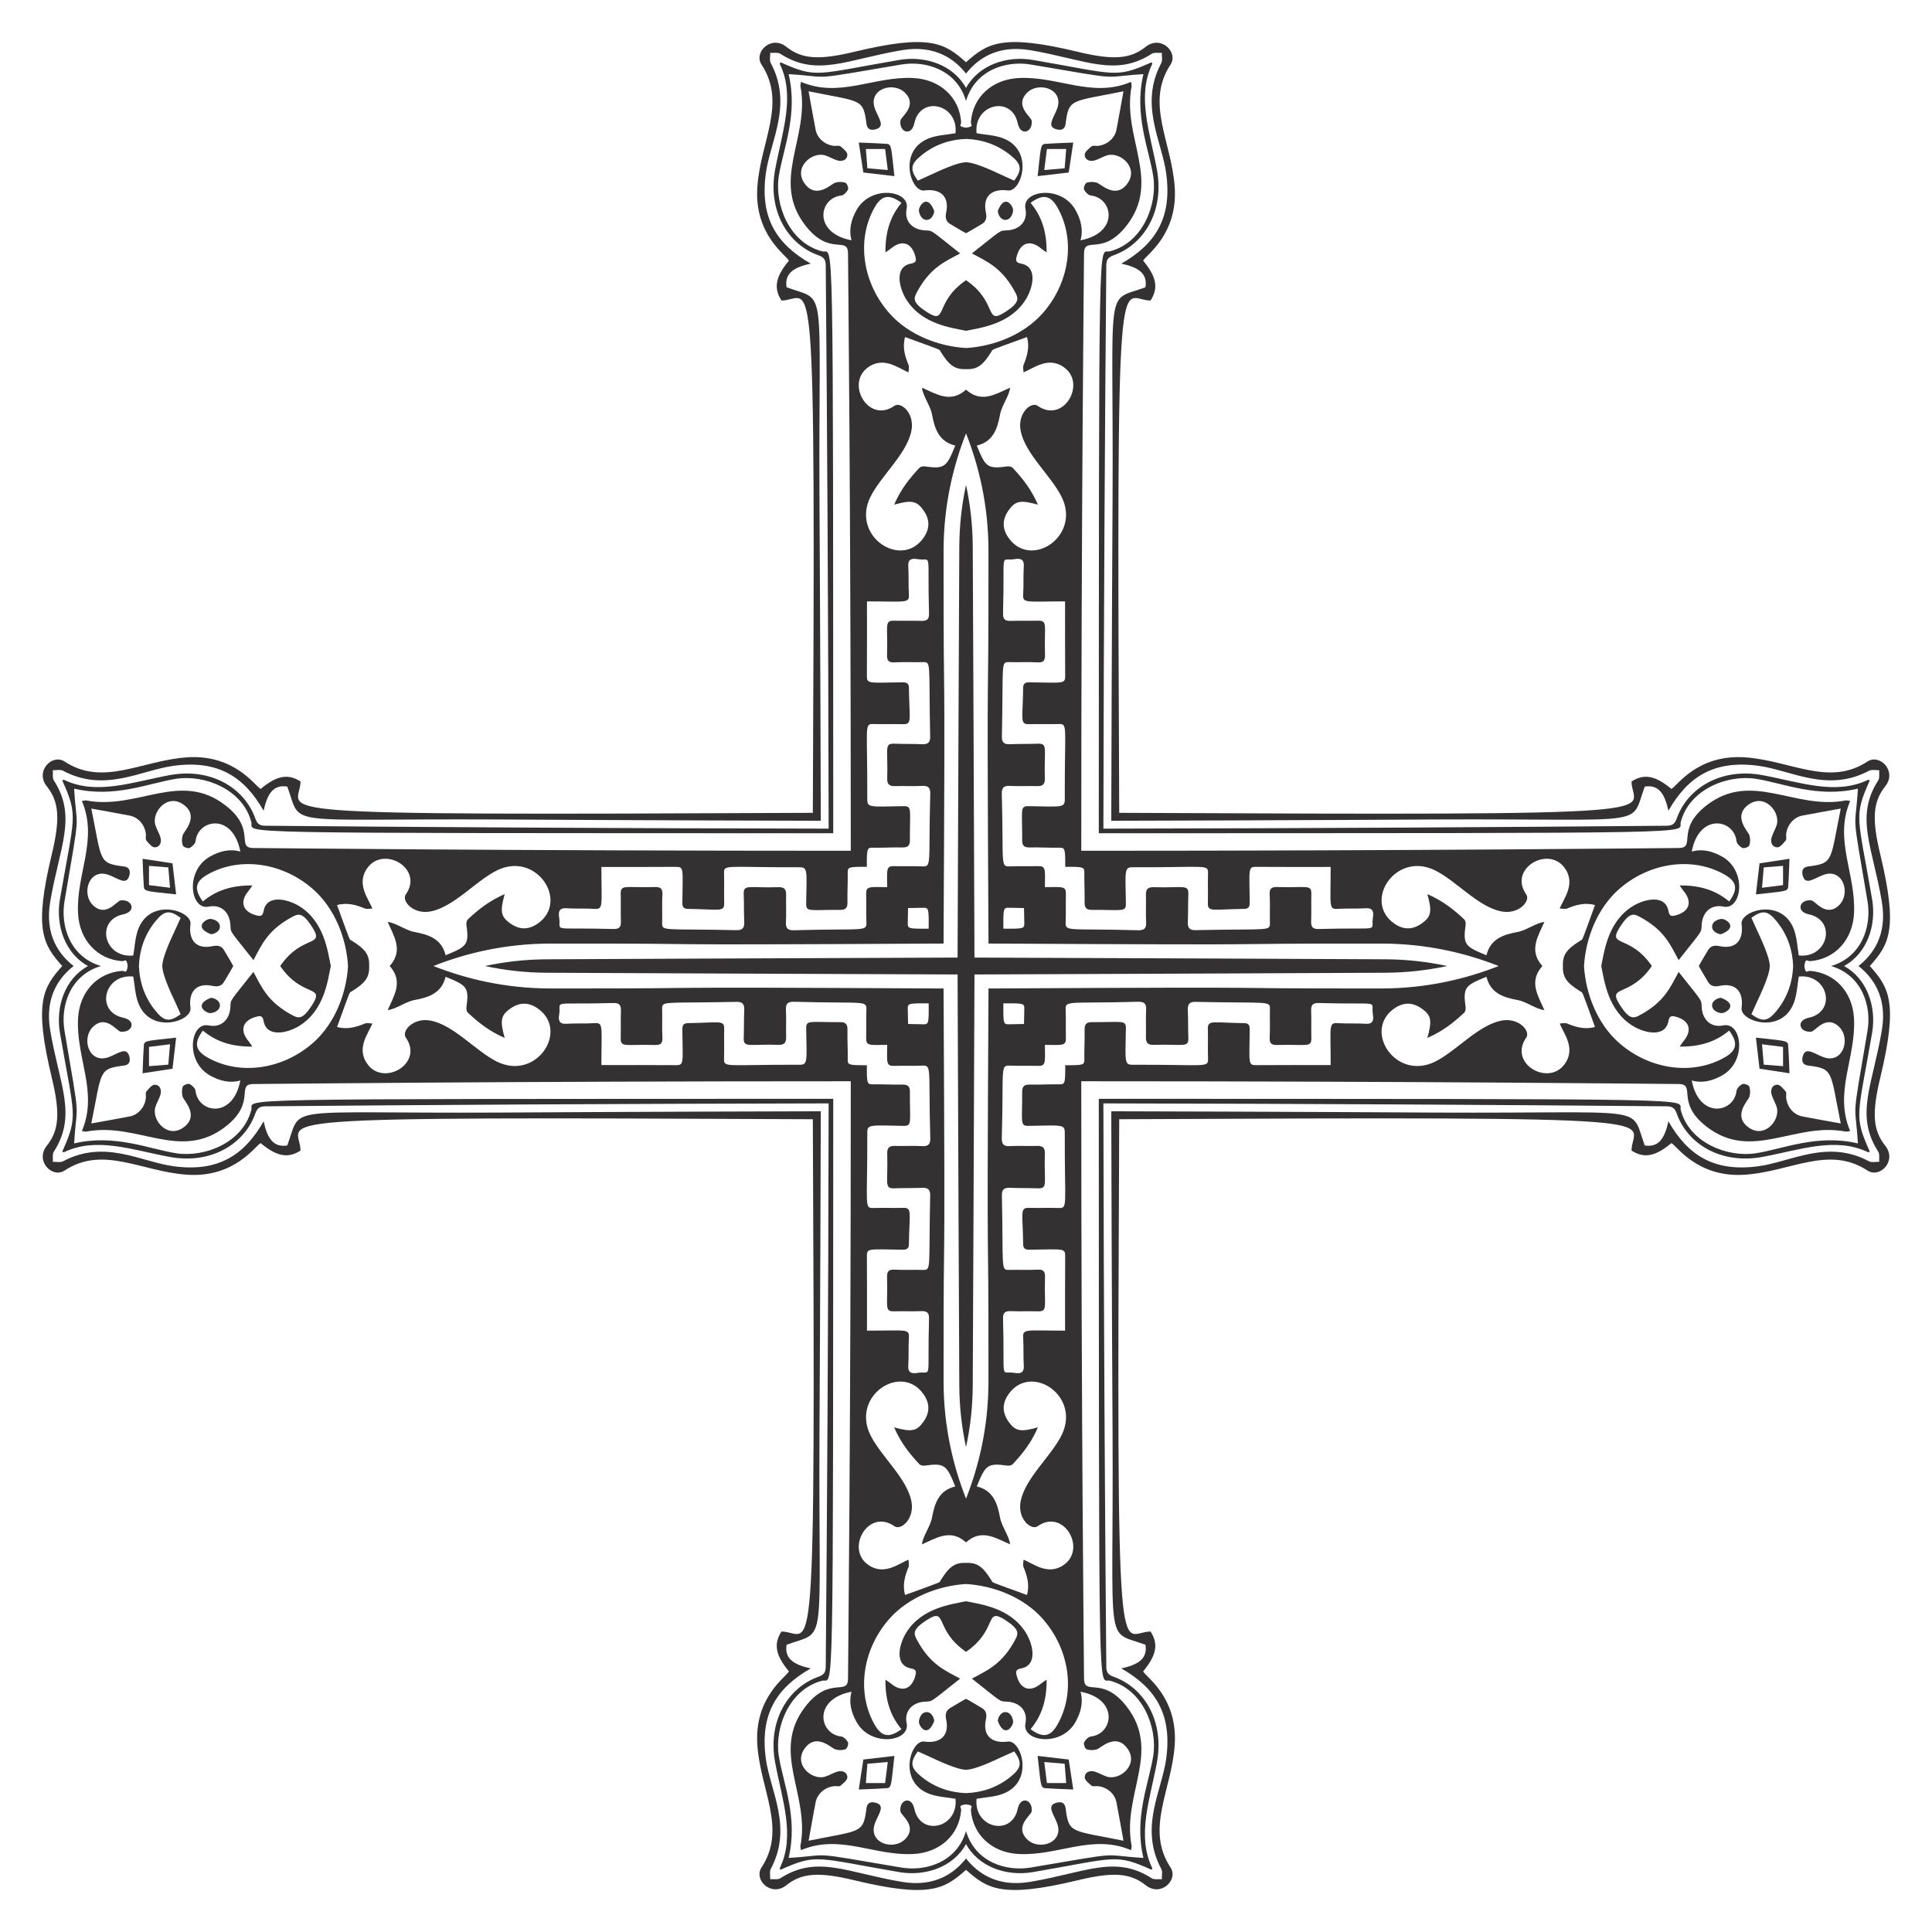<?xml version="1.0" encoding="UTF-8"?>
<!DOCTYPE svg  PUBLIC '-//W3C//DTD SVG 1.1//EN'  'http://www.w3.org/Graphics/SVG/1.1/DTD/svg11.dtd'>
<svg enable-background="new 0 0 1672.836 1672.836" version="1.1" viewBox="0 0 1672.8 1672.8" xml:space="preserve" xmlns="http://www.w3.org/2000/svg">
<g fill="#333132">
	<path d="m836.42 53.874c18.48-16.472 31.168-24.825 96.713-9.028 30.321 7.303 45.406 6.459 58.821-4.275 13.141-10.526 28.57 4.627 21.524 15.36-21.975 33.449 0.872 66.391 3.623 105.93 2.892 41.692-25.505 59.409-27.327 63.857 11.766 14.057 13.282 23.901 6.43 34.482-27.555 0-29.488-59.15-27.141 443.58 502.73 2.347 443.58 0.414 443.58-27.141 10.582-6.852 20.425-5.336 34.482 6.43 4.448-1.822 22.166-30.219 63.857-27.327 39.536 2.751 72.479 25.598 105.93 3.623 10.733-7.047 25.887 8.383 15.36 21.524-10.734 13.415-11.578 28.5-4.275 58.821 15.796 65.545 7.443 78.233-9.028 96.713 16.472 18.48 24.825 31.168 9.028 96.713-7.303 30.321-6.459 45.406 4.275 58.821 10.526 13.141-4.627 28.57-15.36 21.524-33.449-21.975-66.391 0.872-105.93 3.623-41.692 2.892-59.409-25.505-63.857-27.327-14.057 11.766-23.901 13.282-34.482 6.43 0-27.555 59.15-29.488-443.58-27.141-2.347 502.73-0.414 443.58 27.141 443.58 6.852 10.582 5.336 20.425-6.43 34.482 1.822 4.448 30.219 22.166 27.327 63.857-2.751 39.536-25.598 72.479-3.623 105.93 7.047 10.733-8.383 25.887-21.524 15.36-13.415-10.734-28.5-11.578-58.821-4.275-65.545 15.796-78.233 7.443-96.713-9.028-18.48 16.472-31.168 24.825-96.713 9.028-30.321-7.303-45.406-6.459-58.821 4.275-13.141 10.526-28.57-4.627-21.524-15.36 21.975-33.449-0.872-66.391-3.623-105.93-2.892-41.692 25.505-59.409 27.327-63.857-11.766-14.057-13.282-23.901-6.43-34.482 27.555 0 29.488 59.15 27.141-443.58-502.73-2.347-443.58-0.414-443.58 27.141-10.582 6.852-20.425 5.336-34.482-6.43-4.448 1.822-22.166 30.219-63.857 27.327-39.536-2.751-72.479-25.598-105.93-3.623-10.733 7.047-25.887-8.383-15.36-21.524 10.734-13.415 11.578-28.5 4.275-58.821-15.796-65.545-7.443-78.233 9.028-96.713-16.472-18.48-24.825-31.168-9.028-96.713 7.303-30.321 6.459-45.406-4.275-58.821-10.526-13.141 4.627-28.57 15.36-21.524 33.449 21.975 66.391-0.872 105.93-3.623 41.692-2.892 59.409 25.505 63.857 27.327 14.057-11.766 23.901-13.282 34.482-6.43 0 27.555-59.15 29.488 443.58 27.141 2.347-502.73 0.414-443.58-27.141-443.58-6.852-10.582-5.336-20.425 6.43-34.482-1.822-4.448-30.219-22.166-27.327-63.857 2.751-39.536 25.598-72.479 3.623-105.93-7.047-10.733 8.383-25.887 21.524-15.36 13.415 10.734 28.5 11.578 58.821 4.275 65.545-15.796 78.232-7.443 96.713 9.028zm125.76 656.78c0.337-148.22 1.133-280.05 1.134-280.43 0.858-189.14-7.259-168.32 28.469-181.48 2.069-12.633-7.24-17.507-20.907-20.487 29.672-16.952 44.035-39.639 38.907-77.882-3.815-28.398-23.557-59.738-4.307-95.75 1.271-2.371 0.366-5.905 0.472-8.898-2.974 0.238-6.607-0.549-8.821 0.876-31.717 20.408-57.652 4.824-105.15-3.156-29.33-4.931-46.075 8.249-55.561 20.251-9.486-12.002-26.231-25.183-55.561-20.251-47.498 7.98-73.433 23.564-105.15 3.156-2.214-1.424-5.848-0.638-8.821-0.876 0.106 2.993-0.799 6.527 0.472 8.898 19.25 36.012-0.492 67.352-4.307 95.75-5.128 38.244 9.236 60.93 38.907 77.882-13.668 2.981-22.977 7.854-20.907 20.487 35.728 13.158 27.611-7.661 28.469 181.48 2e-3 0.38 0.797 132.22 1.134 280.43-148.22-0.337-280.05-1.133-280.43-1.134-189.14-0.858-168.32 7.259-181.48-28.469-12.633-2.069-17.507 7.24-20.487 20.907-16.952-29.672-39.639-44.035-77.882-38.907-28.398 3.815-59.738 23.557-95.75 4.307-2.371-1.271-5.905-0.366-8.898-0.472 0.238 2.974-0.549 6.607 0.876 8.821 20.408 31.717 4.824 57.652-3.156 105.15-4.931 29.33 8.249 46.075 20.251 55.561-12.002 9.486-25.183 26.231-20.251 55.561 7.98 47.498 23.564 73.433 3.156 105.15-1.424 2.214-0.638 5.848-0.876 8.821 2.993-0.106 6.527 0.799 8.898-0.472 36.012-19.25 67.352 0.492 95.75 4.307 38.244 5.128 60.93-9.236 77.882-38.907 2.981 13.668 7.854 22.977 20.487 20.907 13.158-35.728-7.661-27.611 181.48-28.469 0.38-2e-3 132.22-0.797 280.43-1.134-0.337 148.22-1.133 280.05-1.134 280.43-0.858 189.14 7.259 168.32-28.469 181.48-2.069 12.633 7.24 17.506 20.907 20.487-29.672 16.952-44.035 39.639-38.907 77.882 3.815 28.398 23.557 59.738 4.307 95.75-1.271 2.371-0.366 5.905-0.472 8.898 2.974-0.238 6.607 0.549 8.821-0.876 31.717-20.408 57.652-4.824 105.15 3.156 29.33 4.932 46.075-8.249 55.561-20.251 9.486 12.002 26.231 25.183 55.561 20.251 47.498-7.98 73.433-23.564 105.15-3.156 2.214 1.424 5.848 0.638 8.821 0.876-0.106-2.993 0.799-6.526-0.472-8.898-19.25-36.012 0.492-67.352 4.307-95.75 5.128-38.244-9.236-60.93-38.907-77.882 13.668-2.981 22.977-7.854 20.907-20.487-35.728-13.158-27.611 7.661-28.469-181.48-2e-3 -0.38-0.797-132.22-1.134-280.43 148.22 0.337 280.05 1.133 280.43 1.134 189.14 0.858 168.32-7.259 181.48 28.469 12.633 2.069 17.506-7.24 20.487-20.907 16.952 29.672 39.639 44.035 77.882 38.907 28.398-3.815 59.738-23.557 95.75-4.307 2.371 1.271 5.905 0.366 8.898 0.472-0.238-2.974 0.549-6.607-0.876-8.821-20.408-31.717-4.824-57.652 3.156-105.15 4.932-29.33-8.249-46.075-20.251-55.561 12.002-9.486 25.183-26.231 20.251-55.561-7.98-47.498-23.564-73.433-3.156-105.15 1.424-2.214 0.638-5.848 0.876-8.821-2.993 0.106-6.526-0.799-8.898 0.472-36.012 19.25-67.352-0.492-95.75-4.307-38.244-5.128-60.93 9.236-77.882 38.907-2.981-13.668-7.854-22.977-20.487-20.907-13.158 35.728 7.661 27.611-181.48 28.469-0.38 1e-3 -132.22 0.797-280.43 1.134z"/>
	<path d="m836.42 76.208c11.017-20.14 35.454-28.146 57.759-24.326 72.603 12.439 71.164 16.223 103 1.993 0.15 0.55 0.597 1.242 0.409 1.632-13.467 27.99-1.951 58.781 4.094 91.259 6.763 36.419-11.55 65.009-37.292 74.196-4.806 1.717-6.457 3.726-6.503 8.725-1.166 130.66-2.226 303.96-2.522 487.79 183.82-0.296 357.12-1.356 487.79-2.522 4.999-0.046 7.007-1.698 8.725-6.503 9.186-25.742 37.776-44.055 74.196-37.292 32.477 6.046 63.269 17.561 91.259 4.094 0.39-0.188 1.081 0.259 1.632 0.409-14.231 31.837-10.446 30.398 1.993 103 3.821 22.306-4.186 46.743-24.326 57.759 20.14 11.017 28.146 35.454 24.326 57.759-12.439 72.603-16.223 71.164-1.993 103-0.55 0.15-1.242 0.597-1.632 0.409-27.99-13.467-58.781-1.951-91.259 4.094-36.419 6.763-65.009-11.55-74.196-37.292-1.717-4.806-3.726-6.457-8.725-6.503-130.66-1.166-303.96-2.226-487.79-2.522 0.296 183.82 1.356 357.12 2.522 487.79 0.046 4.999 1.698 7.007 6.503 8.725 25.742 9.186 44.055 37.776 37.292 74.196-6.046 32.477-17.561 63.269-4.094 91.259 0.188 0.39-0.259 1.081-0.409 1.632-31.837-14.231-30.398-10.446-103 1.993-22.306 3.821-46.743-4.186-57.759-24.326-11.017 20.14-35.454 28.146-57.759 24.326-72.603-12.439-71.164-16.223-103-1.993-0.15-0.55-0.597-1.242-0.409-1.632 13.467-27.99 1.951-58.781-4.094-91.259-6.763-36.419 11.55-65.009 37.292-74.196 4.806-1.717 6.457-3.726 6.503-8.725 1.166-130.66 2.227-303.96 2.522-487.79-183.82 0.296-357.12 1.356-487.79 2.522-4.999 0.046-7.007 1.698-8.725 6.503-9.186 25.742-37.776 44.055-74.196 37.292-32.478-6.046-63.269-17.561-91.259-4.094-0.39 0.188-1.081-0.259-1.632-0.409 14.231-31.837 10.446-30.398-1.993-103-3.821-22.306 4.186-46.743 24.326-57.759-20.14-11.017-28.146-35.454-24.326-57.759 12.439-72.603 16.223-71.164 1.993-103 0.55-0.15 1.242-0.597 1.632-0.409 27.99 13.467 58.781 1.951 91.259-4.094 36.419-6.763 65.009 11.55 74.196 37.292 1.717 4.806 3.726 6.457 8.725 6.503 130.66 1.166 303.96 2.227 487.79 2.522-0.296-183.82-1.356-357.12-2.522-487.79-0.046-4.999-1.698-7.007-6.503-8.725-25.742-9.186-44.055-37.776-37.292-74.196 6.046-32.478 17.561-63.269 4.094-91.259-0.188-0.39 0.259-1.081 0.409-1.632 31.837 14.231 30.398 10.446 103-1.993 22.305-3.82 46.742 4.186 57.759 24.326zm114.96 645.25c0.206-542.96-0.495-501.24 9.538-503.83 28.681-7.39 41.389-40.673 37.61-65.047-3.647-23.52-16.872-53.193-8.512-88.389-39.598 2.411-13.46 5.933-97.566-8.324-21.211-3.597-47.994 4.553-56.033 31.509-8.039-26.956-34.822-35.106-56.033-31.509-84.105 14.257-57.967 10.735-97.566 8.324 8.36 35.196-4.865 64.869-8.512 88.389-3.78 24.374 8.928 57.658 37.61 65.047 10.033 2.588 9.333-39.124 9.538 503.83-542.96-0.206-501.24 0.495-503.83-9.538-7.39-28.681-40.673-41.389-65.047-37.61-23.52 3.647-53.193 16.872-88.389 8.512 2.411 39.598 5.933 13.46-8.324 97.566-3.597 21.211 4.553 47.994 31.509 56.033-26.956 8.039-35.106 34.822-31.509 56.033 14.257 84.105 10.735 57.967 8.324 97.566 35.196-8.36 64.869 4.865 88.389 8.512 24.374 3.78 57.658-8.928 65.047-37.61 2.588-10.033-39.124-9.333 503.83-9.538-0.206 542.96 0.495 501.24-9.538 503.83-28.681 7.39-41.389 40.673-37.61 65.047 3.647 23.52 16.872 53.193 8.512 88.389 39.598-2.411 13.46-5.932 97.566 8.324 21.211 3.597 47.994-4.553 56.033-31.509 8.039 26.956 34.822 35.106 56.033 31.509 84.105-14.257 57.967-10.735 97.566-8.324-8.36-35.196 4.865-64.869 8.512-88.389 3.78-24.374-8.928-57.658-37.61-65.047-10.033-2.588-9.333 39.124-9.538-503.83 542.96 0.206 501.24-0.495 503.83 9.538 7.39 28.681 40.673 41.389 65.047 37.61 23.52-3.647 53.193-16.872 88.389-8.512-2.411-39.598-5.932-13.46 8.324-97.566 3.597-21.211-4.553-47.994-31.509-56.033 26.956-8.039 35.106-34.822 31.509-56.033-14.257-84.105-10.735-57.967-8.324-97.566-35.196 8.36-64.869-4.865-88.389-8.512-24.374-3.78-57.658 8.928-65.047 37.61-2.588 10.033 39.124 9.333-503.83 9.538z"/>
	<path d="m836.42 110.56c7.587-1.011 4.045-2.563 4.217-4.882 1.585-21.511 18.241-36.843 41.079-38.099 34.356-1.888 63.949 17.663 97.593 3.306 0.227 1.7 0.663 2.829 0.472 3.835-8.541 44.333 26.219 81.372-4.393 120.67-21.029 26.987-36.679 8.389-36.789 24.087-0.071 10.926-2.397 219.47-2.394 517.16 297.69 4e-3 506.23-2.322 517.16-2.394 15.698-0.11-2.9-15.761 24.087-36.79 39.299-30.612 76.339 4.148 120.67-4.393 1.006-0.191 2.136 0.245 3.835 0.472-14.357 33.644 5.194 63.236 3.306 97.593-1.256 22.838-16.588 39.493-38.099 41.079-2.32 0.172-3.871-3.37-4.882 4.217 1.011 7.587 2.563 4.045 4.882 4.217 21.511 1.585 36.843 18.241 38.099 41.079 1.888 34.356-17.663 63.949-3.306 97.593-1.7 0.227-2.829 0.663-3.835 0.472-44.333-8.541-81.372 26.219-120.67-4.393-26.987-21.029-8.389-36.679-24.087-36.789-10.926-0.071-219.47-2.397-517.16-2.394-4e-3 297.69 2.322 506.23 2.394 517.16 0.11 15.698 15.761-2.9 36.789 24.087 30.612 39.299-4.148 76.339 4.393 120.67 0.191 1.006-0.245 2.136-0.472 3.835-33.644-14.357-63.236 5.194-97.593 3.306-22.838-1.256-39.493-16.588-41.079-38.099-0.172-2.32 3.37-3.871-4.217-4.882-7.587 1.011-4.045 2.563-4.217 4.882-1.585 21.511-18.241 36.843-41.079 38.099-34.356 1.888-63.949-17.663-97.593-3.306-0.227-1.7-0.663-2.829-0.472-3.835 8.541-44.333-26.219-81.372 4.393-120.67 21.029-26.987 36.679-8.389 36.79-24.087 0.071-10.926 2.397-219.47 2.394-517.16-297.69-4e-3 -506.23 2.322-517.16 2.394-15.698 0.11 2.9 15.761-24.087 36.789-39.299 30.612-76.339-4.148-120.67 4.393-1.006 0.191-2.136-0.245-3.835-0.472 14.357-33.644-5.194-63.236-3.306-97.593 1.256-22.838 16.588-39.493 38.099-41.079 2.32-0.172 3.871 3.37 4.882-4.217-1.011-7.587-2.563-4.045-4.882-4.217-21.511-1.585-36.843-18.241-38.099-41.079-1.888-34.356 17.663-63.949 3.306-97.593 1.7-0.227 2.829-0.663 3.835-0.472 44.333 8.541 81.372-26.219 120.67 4.393 26.987 21.029 8.389 36.679 24.087 36.79 10.926 0.071 219.47 2.397 517.16 2.394 4e-3 -297.69-2.322-506.23-2.394-517.16-0.11-15.698-15.761 2.9-36.79-24.087-30.612-39.299 4.148-76.339-4.393-120.67-0.191-1.006 0.245-2.136 0.472-3.835 33.644 14.357 63.236-5.194 97.593-3.306 22.838 1.256 39.493 16.588 41.079 38.099 0.171 2.32-3.37 3.871 4.217 4.882zm535.08 725.86c1.469 24.281 11.533 49.587 29.5 65.803 26.188 23.631 63.898 29.509 92.274 13.337 10.628-6.06 11.802-12.594 3.921-23.254-11.952 10.004-25.82 14.063-42.869 13.879 1.807-2.572 2.507-3.749 3.38-4.786 7.869-9.379 5.088-17.966-6.805-21.1-3.324-0.876-5.479-0.919-6.244 3.515-2.598 15.06-20.957 10.564-30.84 4.504-21.789-13.365-24.746-39.329-27.39-51.898 2.644-12.569 5.601-38.533 27.39-51.898 9.884-6.061 28.242-10.556 30.84 4.504 0.765 4.434 2.92 4.391 6.244 3.515 11.893-3.135 14.674-11.722 6.805-21.1-0.872-1.036-1.573-2.214-3.38-4.786 17.049-0.184 30.917 3.874 42.869 13.879 7.881-10.66 6.707-17.194-3.921-23.254-28.376-16.172-66.086-10.294-92.274 13.337-17.967 16.216-28.031 41.522-29.5 65.803zm-535.08 535.08c-24.281 1.469-49.587 11.533-65.803 29.5-23.631 26.188-29.509 63.898-13.337 92.274 6.06 10.628 12.594 11.802 23.254 3.921-10.004-11.952-14.063-25.82-13.879-42.869 2.572 1.807 3.749 2.507 4.786 3.38 9.379 7.869 17.966 5.088 21.1-6.805 0.876-3.324 0.919-5.479-3.515-6.244-15.06-2.598-10.564-20.957-4.504-30.84 13.365-21.789 39.329-24.746 51.898-27.39 12.569 2.644 38.533 5.601 51.898 27.39 6.061 9.884 10.556 28.242-4.504 30.84-4.434 0.765-4.391 2.92-3.515 6.244 3.135 11.893 11.722 14.674 21.1 6.805 1.036-0.872 2.214-1.573 4.786-3.38 0.184 17.049-3.874 30.917-13.879 42.869 10.66 7.881 17.194 6.707 23.254-3.921 16.172-28.376 10.294-66.086-13.337-92.274-16.216-17.967-41.523-28.031-65.803-29.5zm-535.08-535.08c-1.469-24.281-11.533-49.587-29.5-65.803-26.188-23.631-63.898-29.509-92.274-13.337-10.628 6.06-11.802 12.594-3.921 23.254 11.952-10.004 25.82-14.063 42.869-13.879-1.807 2.572-2.507 3.749-3.379 4.786-7.869 9.379-5.088 17.966 6.805 21.1 3.324 0.876 5.479 0.919 6.244-3.515 2.598-15.06 20.957-10.564 30.84-4.504 21.789 13.365 24.746 39.329 27.39 51.898-2.644 12.569-5.601 38.533-27.39 51.898-9.883 6.061-28.242 10.556-30.84-4.504-0.765-4.434-2.92-4.391-6.244-3.515-11.893 3.135-14.674 11.722-6.805 21.1 0.872 1.036 1.573 2.214 3.379 4.786-17.049 0.184-30.917-3.874-42.869-13.879-7.881 10.66-6.707 17.194 3.921 23.254 28.376 16.172 66.086 10.294 92.274-13.337 17.968-16.216 28.031-41.523 29.5-65.803zm535.08-535.08c24.281-1.469 49.587-11.533 65.803-29.5 23.631-26.188 29.509-63.898 13.337-92.274-6.06-10.628-12.594-11.802-23.254-3.921 10.004 11.952 14.063 25.82 13.879 42.869-2.572-1.807-3.749-2.507-4.786-3.379-9.379-7.869-17.966-5.088-21.1 6.805-0.876 3.324-0.919 5.479 3.515 6.244 15.06 2.598 10.564 20.957 4.504 30.84-13.365 21.789-39.329 24.746-51.898 27.39-12.569-2.644-38.533-5.601-51.898-27.39-6.061-9.883-10.556-28.242 4.504-30.84 4.434-0.765 4.391-2.92 3.515-6.244-3.135-11.893-11.722-14.674-21.1-6.805-1.036 0.872-2.214 1.573-4.786 3.379-0.184-17.049 3.874-30.917 13.879-42.869-10.66-7.881-17.194-6.707-23.254 3.921-16.172 28.376-10.294 66.086 13.337 92.274 16.216 17.968 41.522 28.031 65.803 29.5zm19.456 515.62c-1.639-305.01 0.098-159.5-0.022-340.3-0.028-39.58-8.474-73.638-19.435-101.42-10.961 27.785-19.407 61.843-19.435 101.42-0.119 180.8 1.617 35.289-0.022 340.3-305.01 1.639-159.5-0.098-340.3 0.022-39.58 0.028-73.638 8.474-101.42 19.435 27.785 10.961 61.843 19.407 101.42 19.435 180.8 0.119 35.289-1.617 340.3 0.022 1.639 305.01-0.098 159.5 0.022 340.3 0.028 39.579 8.474 73.638 19.435 101.42 10.961-27.785 19.407-61.844 19.435-101.42 0.119-180.8-1.617-35.289 0.022-340.3 305.01-1.639 159.5 0.098 340.3-0.022 39.579-0.028 73.638-8.474 101.42-19.435-27.785-10.961-61.844-19.407-101.42-19.435-180.8-0.119-35.289 1.617-340.3-0.022zm676.54 19.457c-0.207 2.426-0.641 4.766-1.302 6.966-3.576 11.888-9.62 23.038-14.676 34.786 9.597 6.932 14.222 6.489 22.11-3.354 9.437-11.78 13.516-24.859 14.014-38.397-0.498-13.538-4.577-26.617-14.014-38.397-7.888-9.843-12.513-10.287-22.11-3.354 5.056 11.749 11.1 22.898 14.676 34.786 0.662 2.198 1.095 4.538 1.302 6.964zm-695.99 695.99c-2.426-0.207-4.766-0.641-6.966-1.302-11.888-3.576-23.038-9.62-34.786-14.676-6.932 9.597-6.489 14.222 3.354 22.11 11.78 9.437 24.859 13.516 38.397 14.014 13.538-0.498 26.617-4.577 38.397-14.014 9.843-7.888 10.287-12.513 3.354-22.11-11.749 5.056-22.898 11.1-34.786 14.676-2.198 0.662-4.538 1.095-6.964 1.302zm-695.99-695.99c0.207-2.426 0.641-4.766 1.302-6.966 3.576-11.888 9.62-23.038 14.676-34.786-9.597-6.932-14.222-6.489-22.11 3.354-9.437 11.78-13.516 24.859-14.014 38.397 0.498 13.538 4.577 26.617 14.014 38.397 7.888 9.843 12.513 10.287 22.11 3.354-5.056-11.749-11.1-22.898-14.676-34.786-0.661-2.198-1.095-4.538-1.302-6.964zm695.99-695.99c2.426 0.207 4.766 0.641 6.966 1.302 11.888 3.576 23.038 9.62 34.786 14.676 6.932-9.597 6.489-14.222-3.354-22.11-11.78-9.437-24.859-13.516-38.397-14.014-13.538 0.498-26.617 4.577-38.397 14.014-9.843 7.888-10.287 12.513-3.354 22.11 11.749-5.056 22.898-11.1 34.786-14.676 2.198-0.661 4.538-1.095 6.964-1.302zm593.82 695.99c-19.364 28.182-39.433 15.579-27.42 34.15 7.689 11.886 11.334 11.36 16.374 8.712 21.72-11.431 27.02-24.332 34.204-37.776 21.245 26.875 19.554 23.445 19.953 30.443 0.638 11.044 8.024 18.109 18.838 15.898 15.961-3.267 20.825 31.228-1.337 43.429-8.076 4.443-16.584 6.904-26.095 4.244 6.42 33.673 36.655 28.268 38.791 8.977 0.245-2.209 2.972-4.866 5.206-5.878 1.433-0.649 5.399 0.872 5.864 2.234 0.929 2.709 0.904 6.196 5e-3 8.946-1.002 3.074-13.691 15.315-2.118 25.232 14.375 12.31 29.336-4.86 25.824-16.499-1.106-3.665-3.297-7.005-4.378-10.674-1.272-4.307 0.368-8.525 4.882-8.691 2.404-0.091 5.261 3.515 7.299 5.965 0.91 1.092 0.236 3.456 0.386 5.233 0.677 8.024 6.451 14.849 14.048 16.3 11.171 2.139 22.376 4.105 33.219 6.08-9.224-45.389-5.949-47.336-28.059-50.107-4.991-0.625-5.892-3.801-4.938-7.61 2.307-9.213 9.276-3.018 17.734 0.206 17.131 6.515 24.332-15.986 13.768-26.203-11.222-10.843-20.565 3.837-23.922 4.205-9.371 1.047-13.057-7.838-5.072-11.169 2.152-0.897 4.563-1.162 6.73-2.035 19.746-7.93 11.031-37.07-12.578-34.475-1.281 7.481-1.601 14.865-3.876 21.588-9.845 29.076-47.214 17.38-45.654 5.538 1.898-14.342-5.352-22.035-19.206-19.044-4.743 1.022-7.894-0.125-9.886-3.567-2.615-4.516-5.5-9.016-7.938-13.653 2.438-4.637 5.324-9.137 7.938-13.653 1.993-3.442 5.143-4.589 9.886-3.567 13.854 2.992 21.104-4.702 19.206-19.044-1.561-11.841 35.809-23.537 45.654 5.538 2.275 6.723 2.595 14.108 3.876 21.588 23.609 2.594 32.324-26.545 12.578-34.475-2.168-0.874-4.579-1.138-6.73-2.035-7.985-3.331-4.299-12.217 5.072-11.169 3.357 0.368 12.7 15.048 23.922 4.205 10.564-10.216 3.363-32.718-13.768-26.203-8.457 3.223-15.426 9.419-17.734 0.206-0.954-3.808-0.054-6.984 4.938-7.61 22.111-2.771 18.835-4.718 28.059-50.107-10.842 1.975-22.048 3.94-33.219 6.08-7.597 1.451-13.371 8.276-14.048 16.3-0.15 1.776 0.524 4.141-0.386 5.233-2.037 2.45-4.895 6.057-7.299 5.965-4.514-0.166-6.155-4.384-4.882-8.691 1.081-3.669 3.272-7.009 4.378-10.674 3.512-11.638-11.449-28.808-25.824-16.499-11.573 9.917 1.115 22.159 2.118 25.232 0.899 2.75 0.924 6.237-5e-3 8.946-0.465 1.362-4.43 2.883-5.864 2.234-2.234-1.011-4.961-3.669-5.206-5.878-2.136-19.291-32.371-24.696-38.791 8.977 9.511-2.659 18.019-0.198 26.095 4.244 22.162 12.201 17.298 46.695 1.337 43.429-10.814-2.211-18.2 4.854-18.838 15.898-0.399 6.998 1.291 3.569-19.953 30.443-7.183-13.444-12.484-26.345-34.204-37.776-5.04-2.648-8.684-3.173-16.374 8.712-12.013 18.573 8.055 5.97 27.42 34.152zm-593.82 593.82c-28.182-19.364-15.579-39.433-34.15-27.42-11.886 7.689-11.36 11.334-8.712 16.374 11.431 21.72 24.332 27.02 37.776 34.204-26.875 21.245-23.445 19.554-30.443 19.953-11.044 0.638-18.109 8.024-15.898 18.838 3.267 15.961-31.228 20.825-43.429-1.337-4.443-8.076-6.904-16.584-4.244-26.095-33.673 6.42-28.268 36.655-8.977 38.791 2.209 0.245 4.866 2.972 5.878 5.206 0.649 1.433-0.872 5.399-2.234 5.864-2.709 0.929-6.196 0.904-8.946 5e-3 -3.074-1.002-15.315-13.691-25.232-2.118-12.31 14.375 4.86 29.336 16.499 25.824 3.665-1.106 7.005-3.297 10.674-4.378 4.307-1.272 8.525 0.368 8.691 4.882 0.091 2.404-3.515 5.261-5.965 7.299-1.092 0.91-3.456 0.236-5.233 0.386-8.024 0.677-14.849 6.451-16.3 14.048-2.139 11.171-4.105 22.376-6.08 33.219 45.389-9.224 47.336-5.949 50.107-28.059 0.625-4.991 3.801-5.892 7.61-4.938 9.213 2.307 3.018 9.276-0.206 17.734-6.515 17.131 15.986 24.332 26.203 13.768 10.843-11.222-3.837-20.565-4.205-23.922-1.047-9.371 7.838-13.057 11.169-5.072 0.897 2.152 1.162 4.563 2.035 6.73 7.93 19.746 37.07 11.031 34.475-12.578-7.481-1.281-14.865-1.601-21.588-3.876-29.076-9.845-17.38-47.214-5.538-45.654 14.342 1.898 22.035-5.352 19.044-19.206-1.022-4.743 0.125-7.894 3.567-9.886 4.516-2.615 9.016-5.5 13.653-7.938 4.637 2.438 9.137 5.324 13.653 7.938 3.442 1.993 4.589 5.143 3.567 9.886-2.992 13.854 4.702 21.104 19.044 19.206 11.841-1.561 23.537 35.809-5.538 45.654-6.723 2.275-14.108 2.595-21.588 3.876-2.594 23.609 26.545 32.324 34.475 12.578 0.874-2.168 1.138-4.579 2.035-6.73 3.331-7.985 12.217-4.299 11.169 5.072-0.368 3.357-15.048 12.7-4.205 23.922 10.216 10.564 32.718 3.363 26.203-13.768-3.223-8.457-9.419-15.426-0.206-17.734 3.808-0.954 6.984-0.054 7.61 4.938 2.771 22.111 4.718 18.835 50.107 28.059-1.975-10.842-3.94-22.048-6.08-33.219-1.451-7.597-8.276-13.371-16.3-14.048-1.776-0.15-4.141 0.524-5.233-0.386-2.45-2.037-6.057-4.895-5.965-7.299 0.166-4.514 4.384-6.155 8.691-4.882 3.669 1.081 7.009 3.272 10.674 4.378 11.638 3.512 28.808-11.449 16.499-25.824-9.917-11.573-22.159 1.115-25.232 2.118-2.75 0.899-6.237 0.924-8.946-5e-3 -1.362-0.465-2.883-4.43-2.234-5.864 1.011-2.234 3.669-4.961 5.878-5.206 19.291-2.136 24.696-32.371-8.977-38.791 2.659 9.511 0.198 18.019-4.244 26.095-12.201 22.162-46.695 17.298-43.429 1.337 2.211-10.814-4.854-18.2-15.898-18.838-6.998-0.399-3.569 1.291-30.443-19.953 13.444-7.183 26.345-12.484 37.776-34.204 2.648-5.04 3.173-8.684-8.712-16.374-18.573-12.013-5.971 8.055-34.152 27.42zm-593.82-593.82c19.364-28.182 39.433-15.579 27.419-34.15-7.689-11.886-11.334-11.36-16.374-8.712-21.72 11.431-27.02 24.332-34.204 37.776-21.245-26.875-19.554-23.445-19.953-30.443-0.638-11.044-8.024-18.109-18.838-15.898-15.961 3.267-20.825-31.228 1.337-43.429 8.076-4.443 16.584-6.904 26.095-4.244-6.42-33.673-36.655-28.268-38.791-8.977-0.245 2.209-2.972 4.866-5.206 5.878-1.433 0.649-5.399-0.872-5.864-2.234-0.929-2.709-0.904-6.196-5e-3 -8.946 1.002-3.074 13.691-15.315 2.118-25.232-14.375-12.31-29.336 4.86-25.824 16.499 1.106 3.665 3.297 7.005 4.378 10.674 1.272 4.307-0.368 8.525-4.882 8.691-2.404 0.091-5.261-3.515-7.299-5.965-0.91-1.092-0.236-3.456-0.386-5.233-0.677-8.024-6.451-14.849-14.048-16.3-11.171-2.139-22.376-4.105-33.219-6.08 9.224 45.389 5.949 47.336 28.059 50.107 4.991 0.625 5.892 3.801 4.938 7.61-2.308 9.213-9.276 3.018-17.733-0.206-17.131-6.515-24.332 15.986-13.768 26.203 11.222 10.843 20.565-3.837 23.922-4.205 9.371-1.047 13.057 7.838 5.072 11.169-2.152 0.897-4.563 1.162-6.73 2.035-19.746 7.93-11.031 37.07 12.578 34.475 1.281-7.481 1.601-14.865 3.876-21.588 9.845-29.076 47.215-17.38 45.654-5.538-1.898 14.342 5.352 22.035 19.206 19.044 4.743-1.022 7.894 0.125 9.886 3.567 2.615 4.516 5.5 9.016 7.938 13.653-2.438 4.637-5.324 9.137-7.938 13.653-1.993 3.442-5.143 4.589-9.886 3.567-13.854-2.992-21.104 4.702-19.206 19.044 1.561 11.841-35.809 23.537-45.654-5.538-2.275-6.723-2.595-14.108-3.876-21.588-23.609-2.594-32.324 26.545-12.578 34.475 2.168 0.874 4.579 1.138 6.73 2.035 7.985 3.331 4.299 12.217-5.072 11.169-3.357-0.368-12.7-15.048-23.922-4.205-10.564 10.216-3.363 32.718 13.768 26.203 8.457-3.223 15.426-9.419 17.733-0.206 0.954 3.808 0.054 6.984-4.938 7.61-22.111 2.771-18.835 4.718-28.059 50.107 10.842-1.975 22.048-3.94 33.219-6.08 7.597-1.451 13.371-8.276 14.048-16.3 0.15-1.776-0.524-4.141 0.386-5.233 2.037-2.45 4.895-6.057 7.299-5.965 4.514 0.166 6.155 4.384 4.882 8.691-1.081 3.669-3.272 7.009-4.378 10.674-3.512 11.638 11.449 28.808 25.824 16.499 11.573-9.917-1.115-22.159-2.118-25.232-0.899-2.75-0.924-6.237 5e-3 -8.946 0.465-1.362 4.43-2.883 5.864-2.234 2.234 1.011 4.961 3.669 5.206 5.878 2.136 19.291 32.371 24.696 38.791-8.977-9.511 2.659-18.019 0.198-26.095-4.244-22.162-12.201-17.298-46.695-1.337-43.429 10.814 2.211 18.2-4.854 18.838-15.898 0.399-6.998-1.291-3.569 19.953-30.443 7.183 13.444 12.484 26.345 34.204 37.776 5.04 2.648 8.684 3.173 16.374-8.712 12.014-18.573-8.055-5.971-27.419-34.152zm593.82-593.82c28.182 19.364 15.579 39.433 34.15 27.419 11.886-7.689 11.36-11.334 8.712-16.374-11.431-21.72-24.332-27.02-37.776-34.204 26.875-21.245 23.445-19.554 30.443-19.953 11.044-0.638 18.109-8.024 15.898-18.838-3.267-15.961 31.228-20.825 43.429 1.337 4.443 8.076 6.904 16.584 4.244 26.095 33.673-6.42 28.268-36.655 8.977-38.791-2.209-0.245-4.866-2.972-5.878-5.206-0.649-1.433 0.872-5.399 2.234-5.864 2.709-0.929 6.196-0.904 8.946-5e-3 3.074 1.002 15.315 13.691 25.232 2.118 12.31-14.375-4.86-29.336-16.499-25.824-3.665 1.106-7.005 3.297-10.674 4.378-4.307 1.272-8.525-0.368-8.691-4.882-0.091-2.404 3.515-5.261 5.965-7.299 1.092-0.91 3.456-0.236 5.233-0.386 8.024-0.677 14.849-6.451 16.3-14.048 2.139-11.171 4.105-22.376 6.08-33.219-45.389 9.224-47.336 5.949-50.107 28.059-0.625 4.991-3.801 5.892-7.61 4.938-9.213-2.308-3.018-9.276 0.206-17.733 6.515-17.131-15.986-24.332-26.203-13.768-10.843 11.222 3.837 20.565 4.205 23.922 1.047 9.371-7.838 13.057-11.169 5.072-0.897-2.152-1.162-4.563-2.035-6.73-7.93-19.746-37.07-11.031-34.475 12.578 7.481 1.281 14.865 1.601 21.588 3.876 29.076 9.845 17.38 47.215 5.538 45.654-14.342-1.898-22.035 5.352-19.044 19.206 1.022 4.743-0.125 7.894-3.567 9.886-4.516 2.615-9.016 5.5-13.653 7.938-4.637-2.438-9.137-5.324-13.653-7.938-3.442-1.993-4.589-5.143-3.567-9.886 2.992-13.854-4.702-21.104-19.044-19.206-11.841 1.561-23.537-35.809 5.538-45.654 6.723-2.275 14.108-2.595 21.588-3.876 2.594-23.609-26.545-32.324-34.475-12.578-0.874 2.168-1.138 4.579-2.035 6.73-3.331 7.985-12.217 4.299-11.169-5.072 0.368-3.357 15.048-12.7 4.205-23.922-10.216-10.564-32.718-3.363-26.203 13.768 3.223 8.457 9.419 15.426 0.206 17.733-3.808 0.954-6.984 0.054-7.61-4.938-2.771-22.111-4.718-18.835-50.107-28.059 1.975 10.842 3.94 22.048 6.08 33.219 1.451 7.597 8.276 13.371 16.3 14.048 1.776 0.15 4.141-0.524 5.233 0.386 2.45 2.037 6.057 4.895 5.965 7.299-0.166 4.514-4.384 6.155-8.691 4.882-3.669-1.081-7.009-3.272-10.674-4.378-11.638-3.512-28.808 11.449-16.499 25.824 9.917 11.573 22.159-1.115 25.232-2.118 2.75-0.899 6.237-0.924 8.946 5e-3 1.362 0.465 2.883 4.43 2.234 5.864-1.011 2.234-3.669 4.961-5.878 5.206-19.291 2.136-24.696 32.371 8.977 38.791-2.659-9.511-0.198-18.019 4.244-26.095 12.201-22.162 46.695-17.298 43.429-1.337-2.211 10.814 4.854 18.2 15.898 18.838 6.998 0.399 3.569-1.291 30.443 19.953-13.444 7.183-26.345 12.484-37.776 34.204-2.648 5.04-3.173 8.684 8.712 16.374 18.573 12.014 5.97-8.055 34.152-27.419zm85.886 679.7c16.511 0.113 16.643-0.36 16.553-5.566-0.141-8.324 0.418-16.667 0.223-24.987-0.107-4.486 1.228-6.746 5.915-6.72 26.951 0.15 29.966-2.184 29.829 5.578-0.535 29.311-1.372 31.334 6.039 31.312 64.994-0.231 65.345 3.049 65.074-5.878-0.254-8.328 0.097-16.674-0.118-25.002-0.216-8.265 3.821-5.495 31.562-5.156 4.214 0.048 4.707 2.45 4.666 5.819-0.356 29.098-1.501 30.62 5.599 30.565 21.117-0.159 42.232-0.075 64.49-0.075 0-34.104-1.934-36.834 6.198-36.293 8.005 0.527 16.084-7e-3 24.089 0.534 6.3 0.422 7.1-3.047 6.326-7.694-2.227-13.405 9.588-8.665-47.087-10.279-5.324-0.154-6.591 2.112-6.414 6.896 0.288 7.727-0.048 15.48 0.163 23.215 0.242 8.958-3.963 5.416-29.364 6.232-4.77 0.154-7.048-1.006-6.721-6.45 0.484-8.006-5e-3 -16.07 0.211-24.101 0.221-8.122 0.431-5.379-64.501-6.786-5.115-0.113-6.796 2.066-6.578 6.977 0.357 8.024 0.143 16.07 0.448 24.101 0.347 9.061-4.336 5.313-30.243 6.126-5.313 0.164-6.61-2.321-6.468-7.064 0.236-7.731-0.268-15.498 0.175-23.211 0.327-5.71-1.973-7.159-7.259-7.009-62.6 1.787-62.781-1.87-62.401 7.969 0.298 7.727-0.023 15.48 0.186 23.215 0.183 7.115-2.609 6.294-18.19 6.134 0.16 15.581 0.98 18.373-6.134 18.19-7.735-0.209-15.487 0.113-23.215-0.186-9.838-0.38-6.182-0.199-7.969 62.401-0.15 5.286 1.299 7.586 7.009 7.259 7.713-0.443 15.48 0.061 23.211-0.175 4.743-0.143 7.229 1.154 7.064 6.468-0.814 25.907 2.935 30.59-6.126 30.243-8.031-0.306-16.077-0.091-24.101-0.448-4.911-0.218-7.089 1.464-6.977 6.578 1.407 64.932-1.336 64.722 6.786 64.501 8.031-0.216 16.095 0.273 24.101-0.211 5.444-0.327 6.603 1.952 6.45 6.721-0.816 25.401 2.726 29.606-6.232 29.364-7.735-0.211-15.487 0.125-23.215-0.163-4.784-0.177-7.05 1.09-6.896 6.414 1.614 56.675-3.125 44.86 10.279 47.087 4.646 0.774 8.115-0.027 7.694-6.326-0.542-8.005-7e-3 -16.084-0.534-24.089-0.541-8.132 2.189-6.198 36.293-6.198 0-22.258-0.084-43.373 0.075-64.49 0.055-7.1-1.467-5.955-30.565-5.599-3.369 0.041-5.771-0.452-5.819-4.666-0.339-27.741-3.109-31.778 5.156-31.562 8.328 0.214 16.674-0.136 25.002 0.118 8.927 0.271 5.647-0.08 5.878-65.074 0.022-7.41-2.001-6.573-31.312-6.039-7.762 0.138-5.427-2.878-5.578-29.829-0.027-4.688 2.234-6.023 6.72-5.915 8.321 0.195 16.663-0.365 24.987-0.223 5.205 0.09 5.679-0.042 5.566-16.553zm-171.77 0c-0.113 16.511 0.36 16.643 5.566 16.553 8.324-0.141 16.667 0.418 24.987 0.223 4.486-0.107 6.746 1.228 6.72 5.915-0.15 26.951 2.184 29.966-5.578 29.829-29.311-0.535-31.334-1.372-31.312 6.039 0.231 64.994-3.049 65.345 5.878 65.074 8.328-0.254 16.674 0.097 25.002-0.118 8.265-0.216 5.495 3.821 5.156 31.562-0.048 4.214-2.45 4.707-5.819 4.666-29.098-0.356-30.62-1.501-30.565 5.599 0.159 21.117 0.075 42.232 0.075 64.49 34.104 0 36.834-1.934 36.293 6.198-0.527 8.005 7e-3 16.084-0.534 24.089-0.422 6.3 3.047 7.1 7.694 6.326 13.405-2.227 8.665 9.588 10.279-47.087 0.154-5.324-2.112-6.591-6.896-6.414-7.727 0.288-15.48-0.048-23.215 0.163-8.958 0.242-5.416-3.963-6.232-29.364-0.154-4.77 1.006-7.048 6.45-6.721 8.006 0.484 16.07-5e-3 24.101 0.211 8.122 0.221 5.379 0.431 6.786-64.501 0.113-5.115-2.066-6.796-6.977-6.578-8.024 0.357-16.07 0.143-24.101 0.448-9.061 0.347-5.313-4.336-6.126-30.243-0.164-5.313 2.321-6.61 7.064-6.468 7.731 0.236 15.498-0.268 23.211 0.175 5.71 0.327 7.159-1.973 7.009-7.259-1.787-62.6 1.87-62.781-7.969-62.401-7.727 0.298-15.48-0.023-23.215 0.186-7.115 0.183-6.294-2.609-6.134-18.19-15.581 0.16-18.373 0.98-18.19-6.134 0.209-7.735-0.113-15.487 0.186-23.215 0.38-9.838 0.199-6.182-62.401-7.969-5.286-0.15-7.586 1.299-7.259 7.009 0.443 7.713-0.061 15.48 0.175 23.211 0.143 4.743-1.154 7.229-6.468 7.064-25.907-0.814-30.59 2.935-30.243-6.126 0.306-8.031 0.091-16.077 0.449-24.101 0.218-4.911-1.464-7.089-6.578-6.977-64.932 1.407-64.722-1.336-64.501 6.786 0.216 8.031-0.273 16.095 0.211 24.101 0.327 5.444-1.951 6.603-6.721 6.45-25.401-0.816-29.606 2.726-29.364-6.232 0.211-7.735-0.125-15.487 0.163-23.215 0.177-4.784-1.09-7.05-6.414-6.896-56.675 1.614-44.86-3.125-47.087 10.279-0.774 4.646 0.027 8.115 6.326 7.694 8.004-0.542 16.084-7e-3 24.088-0.534 8.132-0.541 6.198 2.189 6.198 36.293 22.258 0 43.373-0.084 64.49 0.075 7.1 0.055 5.955-1.467 5.599-30.565-0.041-3.369 0.452-5.771 4.666-5.819 27.741-0.339 31.778-3.109 31.562 5.156-0.214 8.328 0.136 16.674-0.118 25.002-0.271 8.927 0.08 5.647 65.074 5.878 7.41 0.022 6.573-2.001 6.039-31.312-0.138-7.762 2.878-5.427 29.829-5.578 4.688-0.027 6.023 2.234 5.915 6.72-0.195 8.321 0.365 16.663 0.223 24.987-0.09 5.205 0.041 5.679 16.553 5.566zm0-171.77c-16.511-0.113-16.643 0.36-16.553 5.566 0.141 8.324-0.418 16.667-0.223 24.987 0.107 4.486-1.228 6.746-5.915 6.72-26.951-0.15-29.966 2.184-29.829-5.578 0.535-29.311 1.372-31.334-6.039-31.312-64.994 0.231-65.345-3.049-65.074 5.878 0.254 8.328-0.096 16.674 0.118 25.002 0.216 8.265-3.821 5.495-31.562 5.156-4.214-0.048-4.707-2.45-4.666-5.819 0.356-29.098 1.501-30.62-5.599-30.565-21.117 0.159-42.232 0.075-64.49 0.075 0 34.104 1.934 36.834-6.198 36.293-8.004-0.527-16.084 7e-3 -24.088-0.534-6.3-0.422-7.1 3.047-6.326 7.694 2.227 13.405-9.588 8.665 47.087 10.279 5.324 0.154 6.591-2.112 6.414-6.896-0.288-7.727 0.048-15.48-0.163-23.215-0.242-8.958 3.963-5.416 29.364-6.232 4.77-0.154 7.048 1.006 6.721 6.45-0.484 8.006 5e-3 16.07-0.211 24.101-0.221 8.122-0.431 5.379 64.501 6.786 5.115 0.113 6.796-2.066 6.578-6.977-0.357-8.024-0.143-16.07-0.449-24.101-0.347-9.061 4.336-5.313 30.243-6.126 5.313-0.164 6.61 2.321 6.468 7.064-0.236 7.731 0.268 15.498-0.175 23.211-0.327 5.71 1.973 7.159 7.259 7.009 62.6-1.787 62.781 1.87 62.401-7.969-0.298-7.727 0.023-15.48-0.186-23.215-0.183-7.115 2.609-6.294 18.19-6.134-0.16-15.581-0.98-18.373 6.134-18.19 7.735 0.209 15.487-0.113 23.215 0.186 9.838 0.38 6.182 0.199 7.969-62.401 0.15-5.286-1.299-7.586-7.009-7.259-7.713 0.443-15.48-0.061-23.211 0.175-4.743 0.143-7.229-1.154-7.064-6.468 0.814-25.907-2.935-30.59 6.126-30.243 8.031 0.306 16.077 0.091 24.101 0.449 4.911 0.218 7.089-1.464 6.977-6.578-1.407-64.932 1.336-64.722-6.786-64.501-8.031 0.216-16.095-0.273-24.101 0.211-5.444 0.327-6.603-1.951-6.45-6.721 0.816-25.401-2.726-29.606 6.232-29.364 7.735 0.211 15.487-0.125 23.215 0.163 4.784 0.177 7.05-1.09 6.896-6.414-1.614-56.675 3.125-44.86-10.279-47.087-4.646-0.774-8.115 0.027-7.694 6.326 0.542 8.004 7e-3 16.084 0.534 24.088 0.541 8.132-2.189 6.198-36.293 6.198 0 22.258 0.084 43.373-0.075 64.49-0.055 7.1 1.467 5.955 30.565 5.599 3.369-0.041 5.771 0.452 5.819 4.666 0.339 27.741 3.109 31.778-5.156 31.562-8.328-0.214-16.674 0.136-25.002-0.118-8.927-0.271-5.647 0.08-5.878 65.074-0.022 7.41 2.001 6.573 31.312 6.039 7.762-0.138 5.427 2.878 5.578 29.829 0.027 4.688-2.234 6.023-6.72 5.915-8.321-0.195-16.663 0.365-24.987 0.223-5.206-0.09-5.679 0.041-5.566 16.553zm171.77 0c0.113-16.511-0.36-16.643-5.566-16.553-8.324 0.141-16.667-0.418-24.987-0.223-4.486 0.107-6.746-1.228-6.72-5.915 0.15-26.951-2.184-29.966 5.578-29.829 29.311 0.535 31.334 1.372 31.312-6.039-0.231-64.994 3.049-65.345-5.878-65.074-8.328 0.254-16.674-0.096-25.002 0.118-8.265 0.216-5.495-3.821-5.156-31.562 0.048-4.214 2.45-4.707 5.819-4.666 29.098 0.356 30.62 1.501 30.565-5.599-0.159-21.117-0.075-42.232-0.075-64.49-34.104 0-36.834 1.934-36.293-6.198 0.527-8.004-7e-3 -16.084 0.534-24.088 0.422-6.3-3.047-7.1-7.694-6.326-13.405 2.227-8.665-9.588-10.279 47.087-0.154 5.324 2.112 6.591 6.896 6.414 7.727-0.288 15.48 0.048 23.215-0.163 8.958-0.242 5.416 3.963 6.232 29.364 0.154 4.77-1.006 7.048-6.45 6.721-8.006-0.484-16.07 5e-3 -24.101-0.211-8.122-0.221-5.379-0.431-6.786 64.501-0.113 5.115 2.066 6.796 6.977 6.578 8.024-0.357 16.07-0.143 24.101-0.449 9.061-0.347 5.313 4.336 6.126 30.243 0.164 5.313-2.321 6.61-7.064 6.468-7.731-0.236-15.498 0.268-23.211-0.175-5.71-0.327-7.159 1.973-7.009 7.259 1.787 62.6-1.87 62.781 7.969 62.401 7.727-0.298 15.48 0.023 23.215-0.186 7.115-0.183 6.294 2.609 6.134 18.19 15.581-0.16 18.373-0.98 18.19 6.134-0.209 7.735 0.113 15.487-0.186 23.215-0.38 9.838-0.199 6.182 62.401 7.969 5.286 0.15 7.586-1.299 7.259-7.009-0.443-7.713 0.061-15.48-0.175-23.211-0.143-4.743 1.154-7.229 6.468-7.064 25.907 0.814 30.59-2.935 30.243 6.126-0.306 8.031-0.091 16.077-0.448 24.101-0.218 4.911 1.464 7.089 6.578 6.977 64.932-1.407 64.722 1.336 64.501-6.786-0.216-8.031 0.273-16.095-0.211-24.101-0.327-5.444 1.952-6.603 6.721-6.45 25.401 0.816 29.606-2.726 29.364 6.232-0.211 7.735 0.125 15.487-0.163 23.215-0.177 4.784 1.09 7.05 6.414 6.896 56.675-1.614 44.86 3.125 47.087-10.279 0.774-4.646-0.027-8.115-6.326-7.694-8.005 0.542-16.084 7e-3 -24.089 0.534-8.132 0.541-6.198-2.189-6.198-36.293-22.258 0-43.373 0.084-64.49-0.075-7.1-0.055-5.955 1.467-5.599 30.565 0.041 3.369-0.452 5.771-4.666 5.819-27.741 0.339-31.778 3.109-31.562-5.156 0.214-8.328-0.136-16.674 0.118-25.002 0.271-8.927-0.08-5.647-65.074-5.878-7.41-0.022-6.573 2.001-6.039 31.312 0.138 7.762-2.878 5.427-29.829 5.578-4.688 0.027-6.023-2.234-5.915-6.72 0.195-8.321-0.365-16.663-0.223-24.987 0.09-5.206-0.042-5.679-16.553-5.566zm-35.695 136.08c0.065-3.481 0.162-7.618 0.251-12.534 0.096-5.237 0.177-5.492-18.101-5.316-0.177 18.278 0.079 18.197 5.316 18.101 4.916-0.089 9.054-0.186 12.534-0.251zm-100.38 0c3.481 0.065 7.618 0.162 12.534 0.251 5.237 0.096 5.492 0.177 5.316-18.101-18.278-0.177-18.197 0.079-18.101 5.316 0.089 4.916 0.186 9.054 0.251 12.534zm0-100.38c-0.065 3.481-0.162 7.618-0.251 12.534-0.096 5.237-0.177 5.492 18.101 5.316 0.177-18.278-0.079-18.197-5.316-18.101-4.916 0.089-9.053 0.186-12.534 0.251zm100.38 0c-3.481-0.065-7.618-0.162-12.534-0.251-5.237-0.096-5.492-0.177-5.316 18.101 18.278 0.177 18.197-0.079 18.101-5.316-0.089-4.916-0.186-9.053-0.251-12.534zm-50.191-448.87c0.477 0.448 0.974 0.877 1.49 1.286 12.81 10.138 24.412 2.416 36.668-2.974-0.818 7.403-7.232 15.292-8.685 23.136-2.314 12.547-6.007 23.577-20.16 26.998 7.52 18.445 9.006 20.472 26.422 18.032 1.49-0.209 3.687 0.227 4.639 1.23 8.56 9.054 16.207 18.779 21.869 31.902-15.096-4.243-19.456-3.292-25.173 4.582-5.812 8.003-5.93 15.946-0.366 23.987 19.152 27.653 63.043-1.076 46.075-35.294-9.067-18.265-31.292-36.972-35.431-56.995-3.179-15.394 9.059-25.804 14.626-21.889 22.232 15.654 42.127-18.482 23.549-32.786-14.073-10.833-27.137 0.503-35.757 3.807-0.032-2.137-0.711-4.548 0.029-6.371 3.156-7.763 5.442-15.498 2.97-24.169-33.721 12.296-29.284 10.287-30.835 12.76-7.294 11.623-12.042 15.402-21.93 15.011-9.887 0.391-14.636-3.388-21.93-15.011-1.551-2.473 2.886-0.464-30.835-12.76-2.472 8.671-0.186 16.406 2.97 24.169 0.74 1.823 0.061 4.234 0.029 6.371-8.619-3.303-21.684-14.64-35.757-3.807-18.578 14.305 1.317 48.44 23.549 32.786 5.566-3.915 17.805 6.494 14.626 21.889-4.139 20.023-26.364 38.729-35.431 56.995-16.968 34.218 26.923 62.947 46.075 35.294 5.563-8.04 5.445-15.984-0.366-23.987-5.717-7.874-10.077-8.825-25.173-4.582 5.662-13.123 13.309-22.848 21.869-31.902 0.953-1.003 3.149-1.439 4.639-1.23 17.417 2.44 18.902 0.413 26.422-18.032-14.154-3.421-17.846-14.451-20.16-26.998-1.453-7.844-7.867-15.733-8.685-23.136 12.256 5.39 23.858 13.112 36.668 2.974 0.516-0.409 1.013-0.839 1.49-1.286zm499.06 499.06c-0.448 0.477-0.877 0.974-1.286 1.49-10.138 12.81-2.416 24.412 2.974 36.668-7.403-0.818-15.292-7.232-23.136-8.685-12.547-2.314-23.577-6.007-26.998-20.16-18.445 7.52-20.472 9.006-18.032 26.422 0.209 1.49-0.227 3.687-1.229 4.639-9.054 8.56-18.779 16.207-31.902 21.869 4.243-15.096 3.292-19.456-4.582-25.173-8.003-5.812-15.946-5.93-23.987-0.366-27.654 19.152 1.076 63.043 35.294 46.075 18.265-9.067 36.972-31.292 56.995-35.431 15.394-3.179 25.804 9.059 21.889 14.626-15.654 22.232 18.482 42.127 32.786 23.549 10.833-14.073-0.503-27.137-3.807-35.757 2.137-0.032 4.548-0.711 6.371 0.029 7.763 3.156 15.498 5.442 24.169 2.97-12.296-33.721-10.287-29.284-12.76-30.835-11.623-7.294-15.402-12.042-15.011-21.93-0.391-9.887 3.388-14.636 15.011-21.93 2.473-1.551 0.464 2.886 12.76-30.835-8.671-2.472-16.406-0.186-24.169 2.97-1.823 0.74-4.234 0.061-6.371 0.029 3.303-8.619 14.64-21.684 3.807-35.757-14.305-18.578-48.44 1.317-32.786 23.549 3.915 5.566-6.494 17.805-21.889 14.626-20.023-4.139-38.729-26.364-56.995-35.431-34.218-16.968-62.947 26.923-35.294 46.075 8.04 5.563 15.984 5.445 23.987-0.366 7.874-5.717 8.825-10.077 4.582-25.173 13.123 5.662 22.848 13.309 31.902 21.869 1.003 0.953 1.439 3.149 1.229 4.639-2.44 17.417-0.413 18.902 18.032 26.422 3.421-14.154 14.451-17.846 26.998-20.16 7.844-1.453 15.733-7.867 23.136-8.685-5.39 12.256-13.112 23.858-2.974 36.668 0.409 0.516 0.838 1.013 1.286 1.49zm-499.06 499.06c-0.477-0.448-0.974-0.877-1.49-1.286-12.81-10.138-24.412-2.416-36.668 2.974 0.818-7.403 7.232-15.292 8.685-23.136 2.314-12.547 6.007-23.577 20.16-26.998-7.52-18.445-9.006-20.472-26.422-18.032-1.49 0.209-3.687-0.227-4.639-1.229-8.56-9.054-16.207-18.779-21.869-31.902 15.096 4.243 19.456 3.292 25.173-4.582 5.812-8.003 5.93-15.946 0.366-23.987-19.152-27.654-63.043 1.076-46.075 35.294 9.067 18.265 31.292 36.972 35.431 56.995 3.179 15.394-9.059 25.804-14.626 21.889-22.232-15.654-42.127 18.482-23.549 32.786 14.073 10.833 27.137-0.503 35.757-3.807 0.032 2.137 0.711 4.548-0.029 6.371-3.156 7.763-5.442 15.498-2.97 24.169 33.721-12.296 29.284-10.287 30.835-12.76 7.294-11.623 12.042-15.402 21.93-15.011 9.887-0.391 14.636 3.388 21.93 15.011 1.551 2.473-2.886 0.464 30.835 12.76 2.472-8.671 0.186-16.406-2.97-24.169-0.74-1.823-0.061-4.234-0.029-6.371 8.619 3.303 21.684 14.64 35.757 3.807 18.578-14.305-1.317-48.44-23.549-32.786-5.566 3.915-17.805-6.494-14.626-21.889 4.139-20.023 26.364-38.729 35.431-56.995 16.968-34.218-26.923-62.947-46.075-35.294-5.563 8.04-5.445 15.984 0.366 23.987 5.717 7.874 10.078 8.825 25.173 4.582-5.662 13.123-13.309 22.848-21.869 31.902-0.953 1.003-3.149 1.439-4.639 1.229-17.417-2.44-18.902-0.413-26.422 18.032 14.154 3.421 17.846 14.451 20.16 26.998 1.453 7.844 7.867 15.733 8.685 23.136-12.256-5.39-23.858-13.112-36.668-2.974-0.516 0.409-1.013 0.838-1.49 1.286zm-499.06-499.06c0.448-0.477 0.877-0.974 1.286-1.49 10.138-12.81 2.416-24.412-2.974-36.668 7.403 0.818 15.292 7.232 23.136 8.685 12.547 2.314 23.577 6.007 26.998 20.16 18.445-7.52 20.472-9.006 18.032-26.422-0.209-1.49 0.227-3.687 1.23-4.639 9.054-8.56 18.779-16.207 31.902-21.869-4.243 15.096-3.292 19.456 4.582 25.173 8.003 5.812 15.946 5.93 23.987 0.366 27.653-19.152-1.076-63.043-35.294-46.075-18.265 9.067-36.972 31.292-56.995 35.431-15.394 3.179-25.804-9.059-21.889-14.626 15.654-22.232-18.482-42.127-32.786-23.549-10.833 14.073 0.503 27.137 3.807 35.757-2.137 0.032-4.548 0.711-6.371-0.029-7.763-3.156-15.498-5.442-24.169-2.97 12.296 33.721 10.287 29.284 12.76 30.835 11.623 7.294 15.402 12.042 15.011 21.93 0.391 9.887-3.388 14.636-15.011 21.93-2.473 1.551-0.464-2.886-12.76 30.835 8.671 2.472 16.406 0.186 24.169-2.97 1.823-0.74 4.234-0.061 6.371-0.029-3.303 8.619-14.64 21.684-3.807 35.757 14.305 18.578 48.44-1.317 32.786-23.549-3.915-5.566 6.494-17.805 21.889-14.626 20.023 4.139 38.729 26.364 56.995 35.431 34.218 16.968 62.947-26.923 35.294-46.075-8.04-5.563-15.984-5.445-23.987 0.366-7.874 5.717-8.825 10.078-4.582 25.173-13.123-5.662-22.848-13.309-31.902-21.869-1.003-0.953-1.439-3.149-1.23-4.639 2.44-17.417 0.413-18.902-18.032-26.422-3.421 14.154-14.451 17.846-26.998 20.16-7.844 1.453-15.733 7.867-23.136 8.685 5.39-12.256 13.112-23.858 2.974-36.668-0.409-0.516-0.839-1.013-1.286-1.49z"/>
	<path d="m836.42 419.85c3.717 17.241 5.727 35.088 5.817 53.365 0.239 48.621 1.082 238.09 1.492 355.89 117.81 0.41 307.27 1.253 355.89 1.492 18.277 0.09 36.123 2.1 53.365 5.817-17.241 3.717-35.088 5.727-53.365 5.817-48.621 0.239-238.09 1.082-355.89 1.492-0.41 117.81-1.253 307.27-1.492 355.89-0.09 18.277-2.1 36.123-5.817 53.365-3.717-17.241-5.727-35.088-5.817-53.365-0.239-48.621-1.082-238.09-1.492-355.89-117.81-0.41-307.27-1.253-355.89-1.492-18.277-0.09-36.123-2.1-53.365-5.817 17.241-3.717 35.088-5.727 53.365-5.817 48.621-0.239 238.09-1.082 355.89-1.492 0.41-117.81 1.253-307.27 1.492-355.89 0.09-18.277 2.1-36.124 5.817-53.365z"/>
	<path d="m929.28 123.44c-1.183 7.77-2.604 17.087-3.951 25.927-8.587 0.999-17.996 2.094-26.887 3.129 2.723-24.122 2.288-27.63 6.53-27.918 8.569-0.596 17.16-0.839 24.308-1.138zm-7.466 22.286c0.429-5.401 0.886-11.134 1.333-16.717h-16.688c-0.82 6.546-1.553 12.379-2.286 18.216 5.928-0.502 11.67-0.99 17.641-1.499z"/>
	<path d="m123.44 743.56c7.77 1.183 17.087 2.604 25.927 3.951 0.999 8.587 2.094 17.996 3.129 26.887-24.122-2.723-27.63-2.288-27.918-6.53-0.596-8.569-0.839-17.16-1.138-24.308zm22.286 7.466c-5.401-0.429-11.134-0.886-16.717-1.333v16.688c6.546 0.82 12.379 1.553 18.216 2.286-0.502-5.928-0.99-11.67-1.499-17.641z"/>
	<path d="m743.56 1549.4c1.183-7.77 2.604-17.087 3.951-25.927 8.587-0.999 17.996-2.094 26.887-3.129-2.723 24.122-2.288 27.63-6.53 27.918-8.569 0.597-17.16 0.84-24.308 1.138zm7.466-22.285c-0.429 5.401-0.886 11.134-1.333 16.717h16.688c0.82-6.546 1.553-12.379 2.286-18.216-5.928 0.502-11.67 0.99-17.641 1.499z"/>
	<path d="m1549.4 929.28c-7.77-1.183-17.087-2.604-25.927-3.951-0.999-8.587-2.094-17.996-3.129-26.887 24.122 2.723 27.63 2.288 27.918 6.53 0.597 8.569 0.84 17.16 1.138 24.308zm-22.285-7.466c5.401 0.429 11.134 0.886 16.717 1.333v-16.688c-6.546-0.82-12.379-1.553-18.216-2.286 0.502 5.928 0.99 11.67 1.499 17.641z"/>
	<path d="m1549.4 743.56c-7.77 1.183-17.087 2.604-25.927 3.951-0.999 8.587-2.094 17.996-3.129 26.887 24.122-2.723 27.63-2.288 27.918-6.53 0.597-8.569 0.84-17.16 1.138-24.308zm-22.285 7.466c5.401-0.429 11.134-0.886 16.717-1.333v16.688c-6.546 0.82-12.379 1.553-18.216 2.286 0.502-5.928 0.99-11.67 1.499-17.641z"/>
	<path d="m743.56 123.44c1.183 7.77 2.604 17.087 3.951 25.927 8.587 0.999 17.996 2.094 26.887 3.129-2.723-24.122-2.288-27.63-6.53-27.918-8.569-0.596-17.16-0.839-24.308-1.138zm7.466 22.286c-0.429-5.401-0.886-11.134-1.333-16.717h16.688c0.82 6.546 1.553 12.379 2.286 18.216-5.928-0.502-11.67-0.99-17.641-1.499z"/>
	<path d="m123.44 929.28c7.77-1.183 17.087-2.604 25.927-3.951 0.999-8.587 2.094-17.996 3.129-26.887-24.122 2.723-27.63 2.288-27.918 6.53-0.596 8.569-0.839 17.16-1.138 24.308zm22.286-7.466c-5.401 0.429-11.134 0.886-16.717 1.333v-16.688c6.546-0.82 12.379-1.553 18.216-2.286-0.502 5.928-0.99 11.67-1.499 17.641z"/>
	<path d="m929.28 1549.4c-1.183-7.77-2.604-17.087-3.951-25.927-8.587-0.999-17.996-2.094-26.887-3.129 2.723 24.122 2.288 27.63 6.53 27.918 8.569 0.597 17.16 0.84 24.308 1.138zm-7.466-22.285c0.429 5.401 0.886 11.134 1.333 16.717h-16.688c-0.82-6.546-1.553-12.379-2.286-18.216 5.928 0.502 11.67 0.99 17.641 1.499z"/>
	<path d="m870.52 190.4c-4.984 0.061-6.97-6.784-6.471-8.037 5.953-14.829 12.724-4.407 13.112-0.824 0.239 2.206-1.5 8.797-6.641 8.861z"/>
	<path d="m190.4 802.31c0.061 4.984-6.784 6.97-8.037 6.471-14.829-5.953-4.407-12.724-0.824-13.112 2.206-0.239 8.797 1.499 8.861 6.641z"/>
	<path d="m802.31 1482.4c4.984-0.061 6.97 6.784 6.471 8.037-5.953 14.829-12.724 4.407-13.112 0.824-0.239-2.205 1.499-8.796 6.641-8.861z"/>
	<path d="m1482.4 870.52c-0.061-4.984 6.784-6.97 8.037-6.471 14.829 5.953 4.407 12.724 0.824 13.112-2.205 0.239-8.796-1.5-8.861-6.641z"/>
	<path d="m1482.4 802.31c-0.061 4.984 6.784 6.97 8.037 6.471 14.829-5.953 4.407-12.724 0.824-13.112-2.205-0.239-8.796 1.499-8.861 6.641z"/>
	<path d="m802.31 190.4c4.984 0.061 6.97-6.784 6.471-8.037-5.953-14.829-12.724-4.407-13.112-0.824-0.239 2.206 1.499 8.797 6.641 8.861z"/>
	<path d="m190.4 870.52c0.061-4.984-6.784-6.97-8.037-6.471-14.829 5.953-4.407 12.724-0.824 13.112 2.206 0.239 8.797-1.5 8.861-6.641z"/>
	<path d="m870.52 1482.4c-4.984-0.061-6.97 6.784-6.471 8.037 5.953 14.829 12.724 4.407 13.112 0.824 0.239-2.205-1.5-8.796-6.641-8.861z"/>
</g>
</svg>
